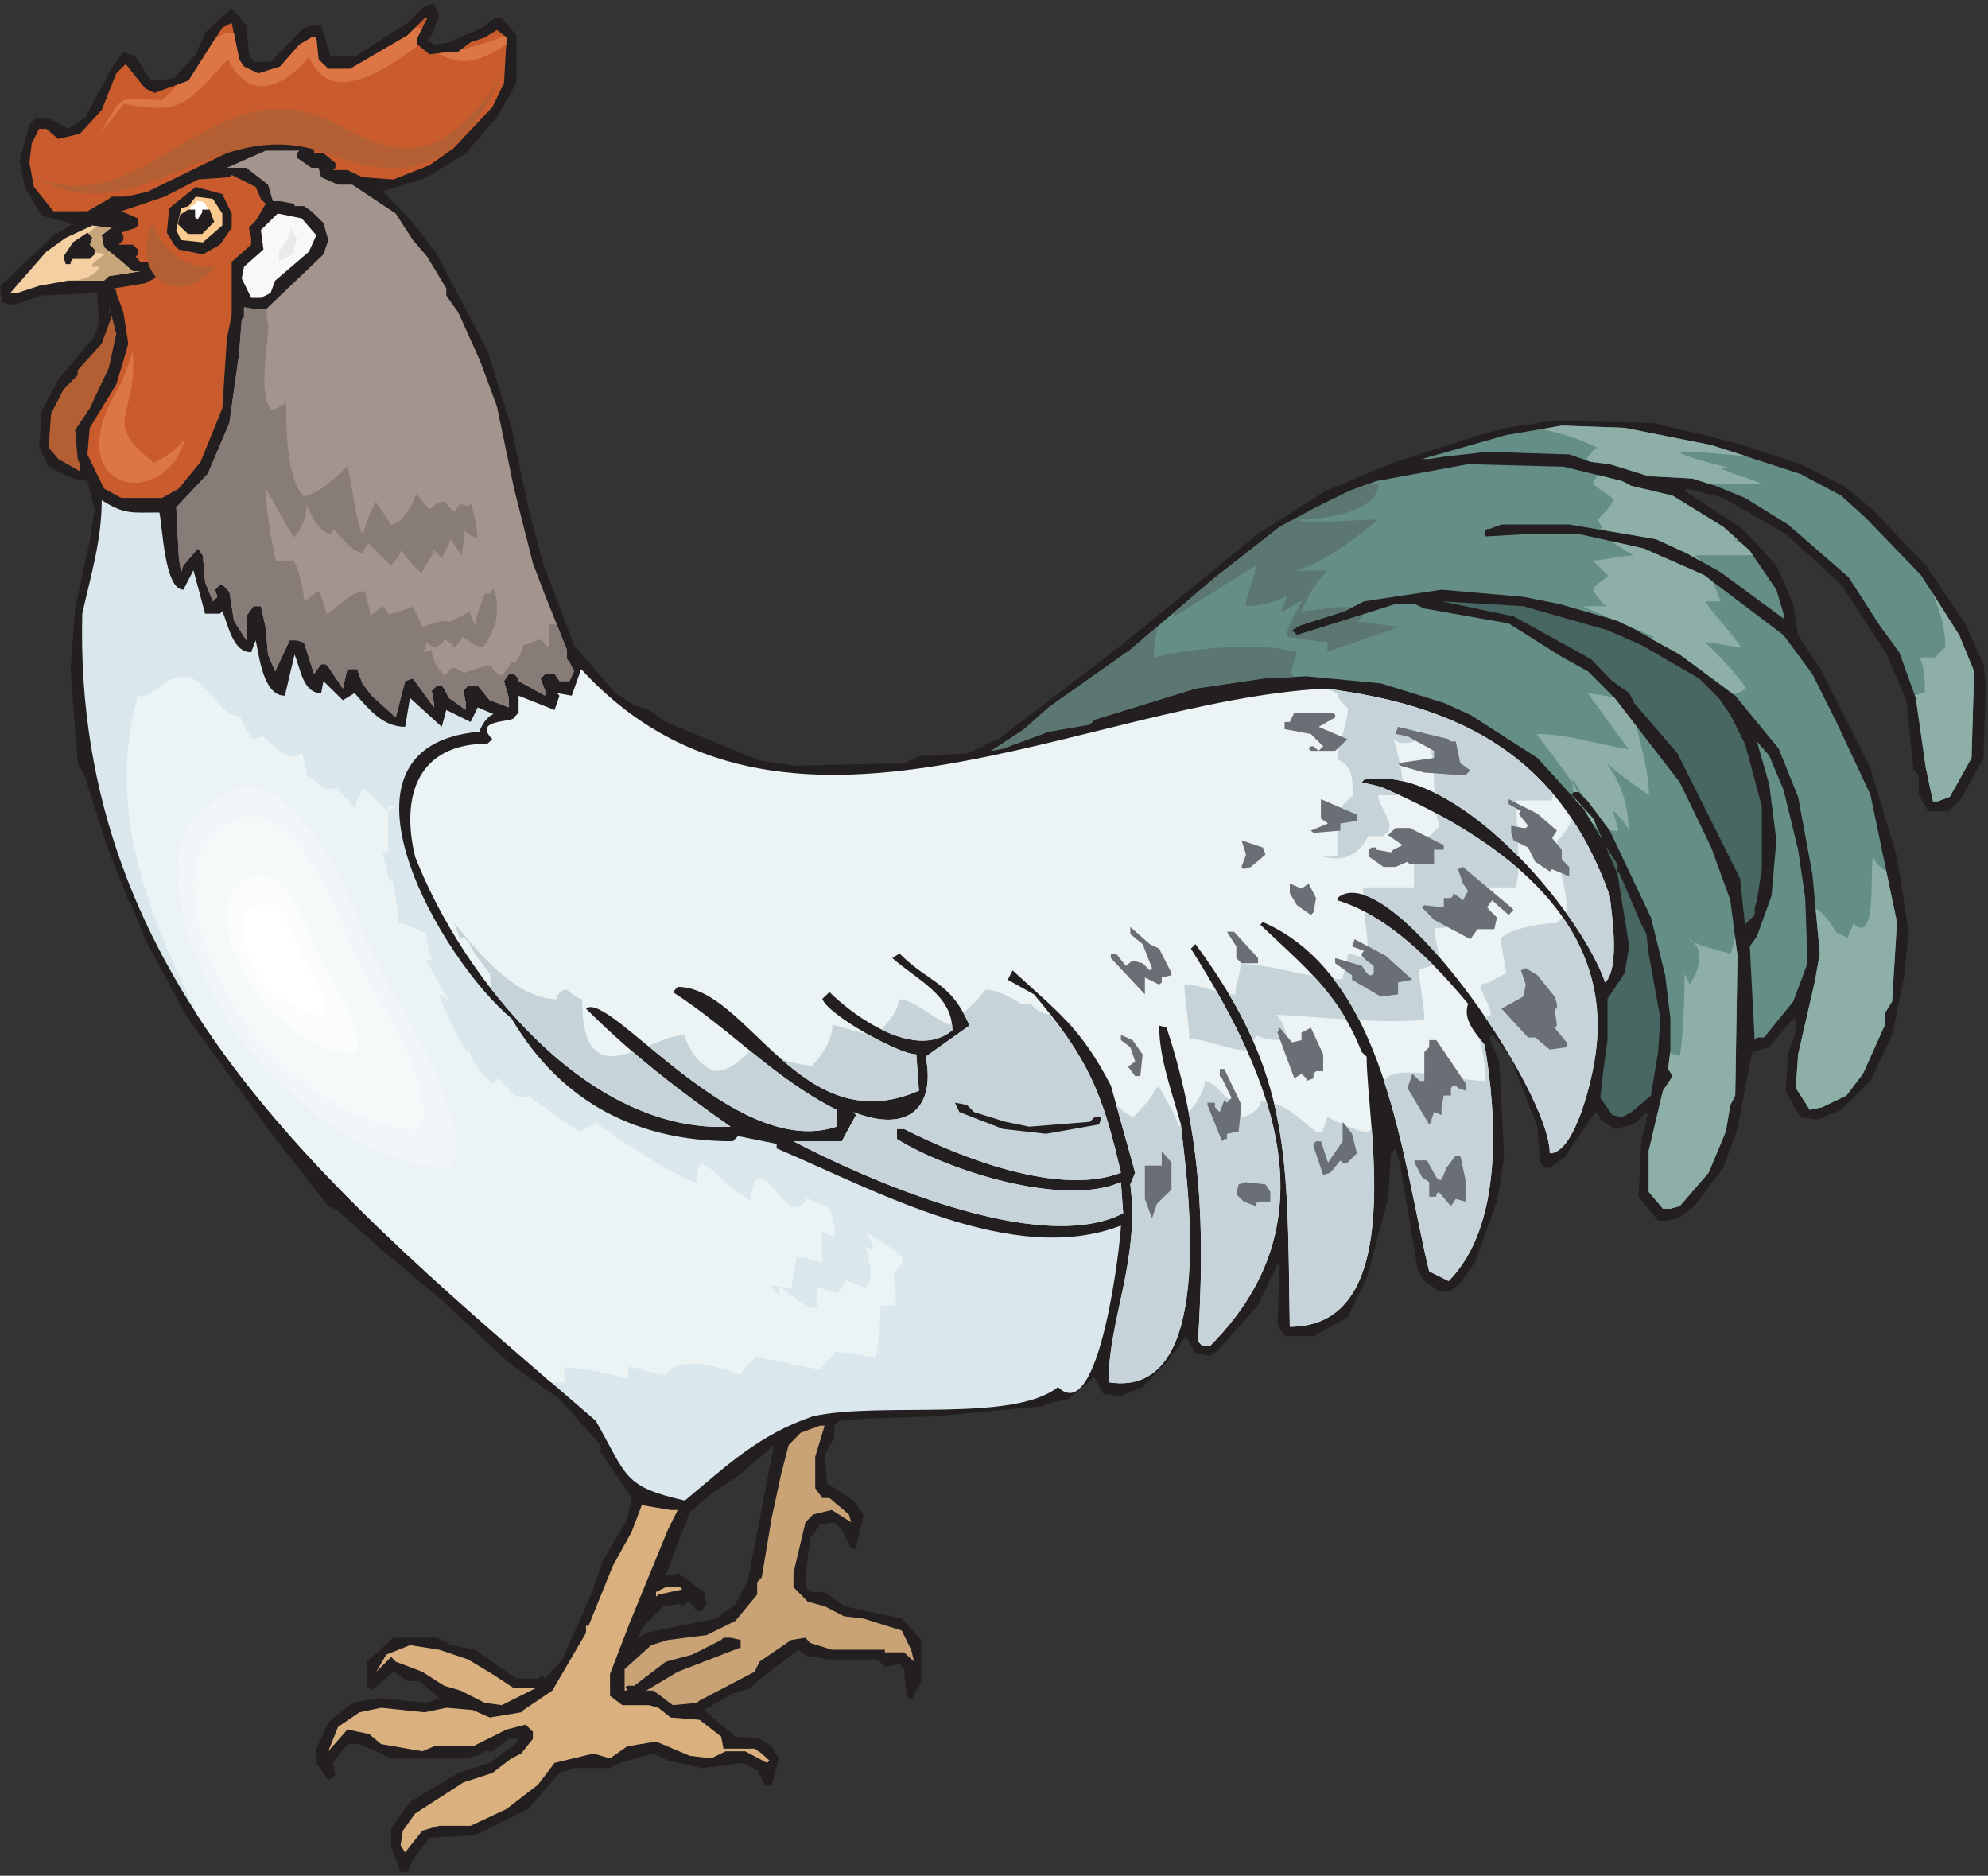 <?xml version="1.0" encoding="UTF-8" standalone="no"?>
<!-- Created with Inkscape (http://www.inkscape.org/) -->

<svg
   xmlns:dc="http://purl.org/dc/elements/1.1/"
   xmlns:cc="http://creativecommons.org/ns#"
   xmlns:rdf="http://www.w3.org/1999/02/22-rdf-syntax-ns#"
   xmlns:svg="http://www.w3.org/2000/svg"
   xmlns="http://www.w3.org/2000/svg"
   xmlns:sodipodi="http://sodipodi.sourceforge.net/DTD/sodipodi-0.dtd"
   xmlns:inkscape="http://www.inkscape.org/namespaces/inkscape"
   id="svg26383"
   version="1.1"
   inkscape:version="0.48.1 "
   width="287.5"
   height="271.25"
   xml:space="preserve"
   sodipodi:docname="Chicken_14.pdf"><rect width="100%" height="100%" fill="#333333" stroke="none"/><defs
     id="defs26387" /><sodipodi:namedview
     pagecolor="#ffffff"
     bordercolor="#666666"
     borderopacity="1"
     objecttolerance="10"
     gridtolerance="10"
     guidetolerance="10"
     inkscape:pageopacity="0"
     inkscape:pageshadow="2"
     inkscape:window-width="640"
     inkscape:window-height="480"
     id="namedview26385"
     showgrid="false"
     inkscape:zoom="1.0728111"
     inkscape:cx="143.75"
     inkscape:cy="135.625"
     inkscape:window-x="380"
     inkscape:window-y="121"
     inkscape:window-maximized="0"
     inkscape:current-layer="g26391" /><g
     id="g26391"
     inkscape:groupmode="layer"
     inkscape:label="Chicken_14"
     transform="matrix(1.25,0,0,-1.25,0,271.25)"><g
       id="g26393"
       transform="scale(0.24,0.24)"><path
         d="m 208.113,887.215 -2.191,-2.344 3.285,-2.191 7.188,1.097 16.093,7.032 5.942,4.535 3.437,0 7.031,-8.129 0,-23.133 -9.375,-16.414 -15.003,-17.352 -18.598,-11.566 -18.594,-5.937 -1.094,0 -1.406,-1.094 14.219,-15.008 11.566,-15.16 24.379,-46.426 11.563,-37.199 8.125,-38.297 7.031,-26.887 15.004,-39.543 19.844,-23.136 9.222,-5.782 7.032,-2.343 8.125,-5.786 25.472,-10.472 19.692,-8.129 17.5,-2.5 52.195,1.25 8.281,3.597 22.035,1.094 15.16,6.875 57.977,44.238 67.195,54.708 32.66,20.789 33.598,13.91 40.633,12.972 12.812,3.442 22.036,3.437 48.91,-1.093 13.91,-3.438 10.469,-2.348 18.597,-4.843 27.817,-9.223 20.941,-10.473 13.906,-11.566 25.629,-26.731 19.532,-29.074 8.285,-18.597 1.093,-10.317 -1.093,-34.859 -11.723,-20.946 -5.625,-4.687 -9.375,0 -4.531,7.973 0,9.375 -2.5,2.347 -3.438,33.762 -9.379,22.039 -22.031,33.762 -26.723,24.387 -30.16,17.347 -17.504,4.535 -1.093,-1.093 27.972,-18.446 16.25,-17.508 8.129,-18.597 2.344,-15.008 11.562,-17.508 23.286,-46.578 12.812,-42.828 5.629,-36.109 -2.191,-22.04 -5.782,-27.664 -10.468,-22.199 -14.063,-13.91 -11.41,-4.687 -8.281,1.093 -2.188,3.594 -4.844,9.223 1.094,17.508 3.75,11.566 0,4.687 -1.25,1.094 -11.566,-13.91 -8.281,-2.344 -7.032,-37.047 -6.875,-18.757 -13.91,-18.442 -8.125,-5.941 -5.937,-1.094 -3.438,0 -9.379,11.566 1.407,27.825 2.343,8.285 0,2.187 1.094,1.094 -1.094,1.406 -5.937,-5.941 -9.375,-2.188 -6.875,4.536 0,1.093 -2.344,2.5 -15.16,-22.039 -6.875,-4.847 -2.344,0 -2.344,2.503 -1.25,17.348 -12.66,32.512 -6.875,9.223 -2.344,2.503 -1.406,-1.253 4.844,-11.567 2.344,-46.422 -3.438,-21.101 -10.469,-28.918 -7.191,-10.473 -4.531,-3.594 -5.938,0 -6.875,4.688 -3.281,5.785 -8.285,49.863 -2.344,8.281 -2.187,-2.343 -1.407,-22.039 -10.312,-38.297 -9.219,-18.754 -16.41,-9.067 -13.91,0 -3.438,5.625 1.094,27.825 -1.094,1.25 -9.375,-19.696 -19.691,-22.195 -3.594,-2.187 -6.875,1.093 -4.687,8.285 -9.219,-12.82 -11.566,-11.722 -11.563,-4.688 -3.75,1.094 -3.437,0 -4.536,8.285 -12.656,-10.473 -10.625,-2.343 -1.094,-1.098 -52.195,-4.844 -32.504,-1.094 -13.91,-1.093 -2.344,-2.344 0,-5.785 -4.687,-8.129 1.25,-13.91 12.66,-8.286 4.844,-6.722 -3.598,-16.41 -2.344,0 -4.531,9.222 -3.594,3.438 -6.875,-1.094 -4.844,-6.879 -2.187,-18.601 0,-4.688 2.187,-2.344 7.032,0 9.375,-6.879 27.816,-5.937 9.375,-10.316 0,-19.852 -4.844,-9.379 -2.187,2.344 -1.25,12.816 -2.188,2.5 -7.031,-1.406 -3.437,3.598 -24.379,0 -5.782,1.25 -3.593,0 -4.532,3.437 -19.847,-15.16 -3.438,-3.441 -8.281,-2.5 -13.91,-7.969 15.156,-12.82 11.567,-1.094 5.937,-3.594 3.438,-5.785 -3.438,-12.66 -3.437,0 -3.594,6.879 -6.875,3.594 -19.848,-2.5 -16.254,3.594 -7.031,3.438 -16.094,-4.531 -4.843,-2.5 -17.348,0 -7.031,-2.348 L 254.68,32.207 229.051,19.547 207.016,18.293 199.047,7.82 l -2.5,-5.938 -3.438,0 -4.531,11.723 0,9.379 9.063,12.66 23.285,13.91 15.156,4.848 13.91,10.316 -1.094,1.25 -3.593,0 -7.969,-5.941 -3.598,0 -1.25,-1.094 -6.875,-2.344 -37.035,0 -15.316,6.879 -5.782,0 -7.031,-9.066 1.25,-5.941 -3.437,-2.344 -5.782,8.285 0,6.879 5.782,12.66 11.562,9.379 12.817,2.344 23.281,-2.344 5.785,2.344 -9.223,8.129 -5.937,0 -6.875,4.531 -10.469,-9.066 -2.344,2.344 0,11.57 12.813,11.566 20.941,0 6.875,-3.597 11.563,-2.188 19.847,-13.91 10.469,0 2.344,2.188 0,-1.094 1.094,-1.094 8.285,9.223 13.906,31.261 5.625,16.411 11.723,19.695 2.187,10.472 -15.004,22.04 0,3.441 -19.843,22.195 -24.379,17.504 -32.348,30.168 -30.316,25.481 -19.692,17.507 -4.687,2.344 -29.067,37.199 -39.379,54.395 -19.848,37.047 -7.031,17.508 -1.094,1.25 -10.473,26.57 -10.312,32.672 -3.594,6.875 -1.25,16.414 -2.188,28.918 2.188,29.226 7.031,32.356 2.344,15.164 -3.438,13.91 -7.031,1.25 -11.723,5.629 -4.531,9.379 1.25,17.348 7.973,15.32 17.5,20.789 2.344,7.035 -1.25,13.91 -26.566,-1.25 -13.906,-4.535 -4.844,1.094 -1.094,4.691 0,3.438 25.469,24.386 8.285,4.688 0,1.25 -13.91,3.441 -8.281,13.911 -2.344,12.66 4.688,17.507 3.594,3.438 6.875,-1.094 8.129,-4.535 8.281,5.629 13.906,25.633 4.535,5.941 5.938,-2.344 5.625,-9.378 2.344,-2.188 10.469,1.094 10.473,11.566 4.531,10.473 12.812,11.723 7.032,-8.286 1.254,-13.91 2.187,-3.594 8.281,0 16.094,16.411 4.848,1.093 3.437,0 4.531,-15.004 11.563,0 25.629,16.254 8.125,8.129 4.535,1.094 2.5,-5.781 -3.594,-9.379 0,0 z m 146.422,-756.223 0,0 5.942,11.567 12.656,65.027 -16.094,-13.914 -15.316,-10.473 -9.219,-7.969 -11.566,-30.324 3.437,0 2.348,1.094 12.656,-9.223 1.25,-5.785 -2.344,-3.437 -2.344,0 -3.437,4.531 -2.344,-1.094 -1.25,-1.094 -1.094,1.094 -7.972,-1.094 -9.375,-9.378 -3.594,-6.875 4.688,3.437 16.253,3.438 17.5,3.441 9.219,7.031"
         style="fill:#231f20;fill-opacity:1;fill-rule:nonzero;stroke:none"
         id="path26395" /><path
         d="m 201.234,886.121 0,-3.441 5.782,-4.688 10.472,1.25 3.438,0 5.937,4.535 6.875,2.344 5.785,3.594 4.688,-3.594 -1.25,-22.039 -5.625,-11.566 -18.754,-19.852 -11.566,-8.129 -17.344,-6.879 -15.004,1.094 -7.188,3.441 -7.031,0 1.25,1.094 0,2.344 -5.781,4.687 -4.531,0 0,4.692 -4.848,3.437 -19.531,-1.25 -15.317,-5.629 -40.629,-19.847 -10.473,-2.348 -6.875,0 -1.25,-1.094 -10.312,-5.937 -16.41,0 -9.375,11.723 -2.188,11.566 1.094,9.379 3.594,7.031 3.438,0 5.785,-4.844 10.469,2.5 10.469,11.41 7.031,17.665 4.531,4.531 9.379,-11.723 4.531,-2.187 16.41,5.941 16.25,25.477 4.531,2.343 3.598,-17.66 2.344,-3.441 6.875,-3.281 10.469,3.281 9.375,10.629 5.785,3.441 2.343,0 1.094,-10.629 4.688,-4.535 10.468,0 27.817,16.258 8.125,8.129 1.25,0 -4.688,-9.223 0,0"
         style="fill:#ca5b2c;fill-opacity:1;fill-rule:nonzero;stroke:none"
         id="path26397" /><path
         d="m 143.102,830.316 0,-2.187 7.035,-4.844 3.437,0 1.25,-4.535 8.125,-3.594 6.875,0 20.942,-13.91 8.281,-12.82 6.875,-7.969 9.223,-15.32 0,-3.438 5.781,-8.129 10.469,-23.289 8.128,-21.883 8.282,-39.703 9.062,-35.953 4.844,-12.816 11.566,-28.918 0,-4.531 1.25,-1.407 2.188,-4.535 -2.188,-4.687 -4.843,0 -2.344,3.437 -4.535,0 -2.188,-2.187 2.188,-5.938 0,-2.347 -12.813,7.035 0,1.25 -2.187,2.187 -2.5,0 -2.344,-3.437 2.344,-8.129 0,-4.531 -9.223,3.437 -5.781,7.035 -4.688,0 -2.187,-2.5 1.094,-5.785 0,-3.437 -8.125,5.781 -2.344,4.535 -1.094,1.406 -2.344,0 -2.5,-2.5 1.094,-5.785 0,-2.187 -10.16,13.91 -3.75,-1.25 -4.531,-17.508 -11.563,10.473 -4.535,5.941 -2.5,6.879 -4.688,0 -2.187,-9.379 -7.031,10.473 -1.25,1.25 -2.188,0 -3.437,-4.692 -4.848,15.164 -3.437,1.094 -3.438,0 -7.031,-15.008 -3.438,8.129 -1.093,12.816 -2.344,10.477 -3.594,0 -3.441,-4.848 0,-11.566 -5.938,9.379 -2.187,13.91 -3.438,3.594 -1.094,0 -2.343,-2.5 1.093,-3.438 -2.187,-2.187 -3.75,9.219 -1.094,12.82 -2.344,3.437 -7.031,-8.129 -1.098,-3.437 -1.094,7.035 -1.25,24.383 15.16,16.098 10.469,24.543 4.691,33.605 1.246,16.258 1.098,1.094 0,4.843 6.875,-1.093 3.594,0 27.816,26.574 2.344,6.875 -2.344,8.285 -5.781,5.629 -3.598,2.5 -4.531,0 0,1.094 -7.031,1.25 -3.438,0 -2.344,7.972 -10.472,8.129 -9.375,0 18.754,8.281 16.25,0 -1.25,-1.25 0,0"
         style="fill:#a4948e;fill-opacity:1;fill-rule:nonzero;stroke:none"
         id="path26399" /><path
         d="m 125.758,808.277 2.344,-2.343 -4.844,-8.129 -3.281,-3.438 1.093,-4.847 0,-3.282 -9.379,-8.285 0,-25.476 -2.343,-11.723 -2.188,-33.449 -10.469,-25.793 -10.473,-12.817 -8.125,-4.535 -19.688,0 -8.285,4.535 -7.969,16.41 1.094,12.821 12.812,20.945 3.441,11.41 2.344,8.285 -2.344,15.004 -3.441,9.379 0,1.094 -1.094,1.094 15.004,2.5 4.531,2.347 2.344,3.438 -4.531,4.531 -4.688,0 -2.188,2.504 1.094,1.094 0,2.344 -2.5,2.343 -6.879,0 2.348,2.188 0,2.347 -1.094,1.25 7.031,2.344 1.094,1.094 0,3.437 -8.125,3.442 20.938,7.031 16.098,8.285 15.157,1.094 1.093,1.094 11.567,-5.781 2.5,-5.786 0,0"
         style="fill:#ca5b2c;fill-opacity:1;fill-rule:nonzero;stroke:none"
         id="path26401" /><path
         d="m 111.691,801.246 0,-6.879 -5.625,-8.129 -8.281,-4.687 -11.566,2.344 -2.344,2.343 -3.438,5.785 1.094,11.723 12.816,10.317 12.812,-3.442 4.531,-9.375 0,0"
         style="fill:#231f20;fill-opacity:1;fill-rule:nonzero;stroke:none"
         id="path26403" /><path
         d="m 107.16,801.246 0,-5.785 -9.375,-8.129 -10.473,1.094 -2.344,4.847 2.344,10.473 3.598,1.094 3.438,4.531 8.281,-1.094 4.531,-7.031 0,0"
         style="fill:#fbca8e;fill-opacity:1;fill-rule:nonzero;stroke:none"
         id="path26405" /><path
         d="m 100.129,803.902 0,-2.187 -3.75,-3.285 -4.375,0.312 -0.781,2.035 0.781,4.219 1.562,0.469 1.406,1.875 3.281,-0.469 1.875,-2.969 0,0"
         style="fill:#ffffff;fill-opacity:1;fill-rule:nonzero;stroke:none"
         id="path26407" /><path
         d="m 94.035,799.523 1.094,-1.25 2.344,3.442 0,1.406 3.593,0 2.188,-5.941 -5.781,-5.782 -6.875,0 -4.848,4.688 1.094,4.535 3.754,2.5 3.438,0 0,-3.598"
         style="fill:#231f20;fill-opacity:1;fill-rule:nonzero;stroke:none"
         id="path26409" /><path
         d="m 152.48,790.773 -3.597,-7.972 -16.25,-13.914 -2.188,-5.938 -4.687,-2.344 -4.688,0 -4.535,9.379 1.098,5.625 9.375,8.286 -1.25,9.378 8.125,7.973 11.562,-2.348 7.035,-8.125 0,0"
         style="fill:#f8f8f8;fill-opacity:1;fill-rule:nonzero;stroke:none"
         id="path26411" /><path
         d="m 53.715,794.367 1.25,1.094 -5.938,-4.688 1.094,-5.785 7.031,-5.629 6.879,-5.937 3.594,0 -15.16,-2.344 -2.344,-2.191 -17.344,0 -13.91,-2.5 -10.469,-3.438 -3.438,0 17.344,19.852 9.379,6.719 12.812,5.941 7.969,-1.094 1.25,0 0,0"
         style="fill:#f3cfa2;fill-opacity:1;fill-rule:nonzero;stroke:none"
         id="path26413" /><path
         d="m 52.465,726.84 -9.219,-19.535 -7.031,-10.473 1.25,-13.914 1.094,-2.5 0,-3.438 -10.469,5.938 -4.691,5.629 1.25,16.254 5.941,11.57 6.875,7.031 0,2.344 11.562,12.82 4.688,12.661 -1.25,5.937 3.594,-13.91 -3.594,-16.414 0,0"
         style="fill:#b45e34;fill-opacity:1;fill-rule:nonzero;stroke:none"
         id="path26415" /><path
         d="m 781.938,672.289 4.531,-2.344 19.847,-4.691 24.379,-15.004 12.813,-11.566 12.812,-18.758 3.442,-11.567 0,-2.343 -30.16,22.195 -16.411,9.223 -15.003,6.875 -41.723,7.035 -32.66,0 -5.938,-2.188 -1.094,0 -1.093,-1.25 0,-2.343 22.035,1.25 23.281,0 31.41,-7.036 29.067,-12.816 38.289,-28.918 13.906,-18.758 11.562,-23.133 16.411,-35.011 12.812,-61.43 -2.344,-38.297 -3.593,-5.781 0,-5.785 -10.469,-23.289 -7.969,-10.473 -11.723,-5.629 -5.937,-1.25 -6.719,10.473 1.094,16.258 7.969,34.699 2.5,13.91 -3.594,38.297 -6.875,37.203 -9.375,23.289 -20.941,25.477 -9.375,7.035 -17.348,12.816 -20.941,11.723 -9.063,4.535 -28.129,8.129 -17.348,3.437 -39.378,3.438 -37.348,-5.625 -9.223,-4.692 -22.031,-7.035 -3.438,-2.187 2.344,-2.344 22.031,6.879 25.473,8.129 9.223,0 4.687,-2.192 40.629,-7.187 25.629,-16.102 12.656,-7.035 12.817,-12.816 31.41,-40.641 15.156,-31.418 9.223,-25.476 3.437,-26.731 -1.093,-67.367 -2.344,-4.535 -2.188,-12.817 -8.285,-19.851 -13.906,-16.098 -4.531,-1.25 -3.594,0 -6.879,8.125 0,19.695 6.879,29.075 4.687,7.035 -2.187,3.437 1.094,9.379 0,15.004 -2.5,20.789 -6.879,27.824 -19.844,41.891 -10.473,14.066 -4.531,4.536 -2.344,0 -1.093,-1.25 10.468,-11.567 4.536,-10.472 -9.223,15.316 -22.188,24.383 -32.351,20.789 -12.813,5.785 -30.316,9.379 -35.942,3.437 -20.941,-1.093 -32.504,-4.844 -48.758,-15.008 -2.187,-2.344 -19.844,-3.437 -22.035,-8.129 -5.625,-1.094 15.937,10.473 11.723,10.473 39.379,27.82 39.535,33.765 32.504,25.477 17.504,9.379 16.25,7.973 12.816,4.687 44.223,8.129 46.258,-1.25 27.973,-6.879 0,0 z m 42.972,17.352 0,0 -41.722,8.285 -30.317,1.094 -12.812,-2.188 -13.911,-2.348 -40.628,-11.566 3.437,0 7.031,1.094 20.785,2.347 39.692,-1.254 10.469,-3.593 9.066,-1.094 18.75,-5.781 20.941,-1.098 11.411,-3.594 14.062,-5.785 20.785,-12.816 29.223,-25.477 15,-23.293 9.375,-12.816 7.973,-22.039 4.843,-33.762 3.438,-16.102 2.187,0 5.938,2.192 10.472,18.754 1.25,41.734 -7.191,17.508 -18.437,28.918 -26.879,27.82 -11.563,10.473 -19.691,10.473 -42.977,13.914"
         style="fill:#648e86;fill-opacity:1;fill-rule:nonzero;stroke:none"
         id="path26417" /><path
         d="m 247.961,558.496 2.031,2.188 0,8.129 17.348,-6.875 2.344,6.875 -1.094,1.25 7.031,-1.25 4.531,12.82 c 96.887,-105.668 242.844,-15.164 358.953,-9.379 66.102,-8.441 113.141,-33.141 136.895,-99.883 0.938,-8.91 5,-34.543 -2.187,-41.734 -12.348,34.855 -72.2,106.133 -116.266,97.691 l -1.094,-1.25 9.219,-2.187 c 53.445,-22.977 112.828,-61.899 103.453,-128.953 -1.41,-11.098 -9.691,-47.676 -22.035,-47.676 0,30.793 -78.137,143.804 -102.36,123.015 l 0,-1.093 c 24.536,-7.348 46.883,-30.481 62.977,-49.864 -2.656,-7.816 3.441,-13.754 7.973,-19.851 5.781,-33.762 9.218,-87.063 -17.348,-113.793 l -9.375,4.691 c -13.285,54.395 -20.629,142.238 -80.168,168.344 l -1.25,-1.25 c 20.629,-19.852 37.191,-32.043 48.914,-61.43 l 2.344,-2.187 c 0,-31.574 20.625,-130.207 -37.035,-130.207 -1.254,81.593 1.093,121.453 -45.477,184.445 l -2.187,-2.187 c 39.847,-63.149 68.757,-132.082 9.062,-191.637 l -3.437,0 -2.188,2.344 c 3.281,53.617 2.031,99.101 -15.156,151.152 l -3.598,1.094 c 0,-15.789 6.254,-32.2 10.473,-47.676 2.031,-20.945 19.844,-133.172 -34.848,-124.262 0,30.324 15.157,59.082 10.469,95.348 l 2.344,5.625 -11.719,42.047 c -14.848,28.449 -25.629,35.328 -47.352,55.492 l -2.343,-4.535 12.656,-7.035 c 25.629,-30.321 32.973,-46.891 41.883,-85.969 -29.535,-11.41 -76.887,7.035 -104.547,21.101 l -3.438,0 0,-4.843 c 24.536,-15.321 80.325,-32.981 107.985,-20.789 l 1.094,-15.008 c -40.633,-20.946 -125.329,17.039 -158.93,34.703 l 23.285,0 6.875,12.66 -1.246,1.406 c 27.344,-10.629 39.535,2.969 34.848,26.731 l 21.093,15.004 c -9.218,21.414 -19.218,20.164 -33.754,34.699 l -3.437,-2.188 c 12.187,-10.785 28.91,-17.82 28.91,-34.855 -17.191,-14.227 -46.098,5.469 -59.227,18.445 l -3.437,-3.285 c 2.5,-7.504 36.723,-26.726 45.316,-26.726 l 1.254,-17.508 c -57.195,-25.008 -82.355,50.019 -116.265,50.019 l -2.348,-2.5 c 28.285,-18.289 48.602,-41.422 78.918,-56.742 l 0,-8.129 c -49.07,-16.41 -109.703,66.277 -120.797,56.899 21.41,-21.414 44.539,-39.391 69.695,-56.899 -68.601,-3.594 -128.765,70.652 -152.05,130.051 -7.032,28.918 0.937,54.551 34.851,54.551 l 2.344,2.187 c -10.004,10.004 10.937,7.817 10.625,10.629"
         style="fill:#ecf3f5;fill-opacity:1;fill-rule:nonzero;stroke:none"
         id="path26419" /><path
         d="m 219.051,459.242 c 9.844,-12.347 29.535,-36.734 49.226,-36.734 0,2.344 2.5,4.691 5,4.691 0,0 4.844,-4.691 7.344,-4.691 0,-29.543 11.563,-29.856 24.379,-25.32 15,-12.817 30.629,-24.54 47.191,-36.11 -44.847,-2.344 -85.949,28.606 -115.64,66.746 -0.153,2.344 -0.313,4.531 -0.313,6.875 0,0 -9.843,12.196 -9.843,14.696 l -2.344,2.5 -2.5,0 -2.5,7.347 0,0 z M 312.5,400 c 24.691,-20.477 60.008,-49.238 90.793,-38.922 l 0,8.129 c -15.781,7.973 -28.91,17.977 -41.723,28.449 -4.847,-4.847 -9.691,-9.691 -17.035,-9.691 -7.344,2.5 -12.187,9.848 -14.687,17.195 -5.004,0 -11.098,-2.504 -17.348,-5.16 l 0,0 z m 64.227,-6.41 c 5.628,-1.719 11.41,-3.125 14.691,-3.125 4.844,4.848 9.844,12.348 9.844,19.695 1.875,0 9.691,-2.969 16.566,-4.219 9.688,-5.472 19.688,-10.003 23.906,-10.003 l 1.254,-17.508 c -28.285,-12.348 -48.758,-0.313 -66.261,15.16 l 0,0 z m 48.289,14.226 c 11.875,-5.785 24.691,-8.128 34.066,-0.312 0,1.25 0,2.5 -0.312,3.594 -0.313,-0.313 -0.625,-0.625 -0.938,-0.938 -7.344,2.5 -17.187,12.348 -24.691,12.348 0,-6.094 -5,-10.473 -8.125,-14.692 l 0,0 z m 39.379,8.125 c 3.75,3.286 7.66,6.879 10.628,11.258 5,0 14.844,-4.691 17.188,-7.191 l 4.844,0 c 2.343,-2.344 4.691,-4.688 9.379,-4.848 0.156,-0.308 0.312,-0.469 0.468,-0.621 0.157,-2.191 0.782,-1.879 1.407,-1.879 0.312,-0.469 0.625,-0.937 0.937,-1.25 0.156,-0.312 0.156,-0.781 0.156,-1.25 0.313,0 0.625,0 0.938,-0.156 16.406,-22.039 22.66,-38.922 30.004,-71.121 -29.535,-11.41 -76.887,7.035 -104.547,21.101 l -3.438,0 0,-4.843 c 24.536,-15.321 80.325,-32.981 107.985,-20.789 l 1.094,-15.008 c -40.633,-20.946 -125.329,17.039 -158.93,34.703 l 23.285,0 6.875,12.66 -1.246,1.406 c 27.344,-10.629 39.535,2.969 34.848,26.731 l 21.093,15.004 c -1.093,2.343 -2.031,4.375 -2.968,6.093 l 0,0 z m 73.761,-44.39 9.063,-32.668 -2.344,-5.625 c 4.688,-36.266 -10.469,-65.024 -10.469,-95.348 54.692,-8.91 36.879,103.317 34.848,124.262 l 0,0.156 c -0.313,-0.469 -0.625,-0.937 -0.781,-1.406 -2.5,7.348 -7.344,14.695 -9.848,19.695 l -2.5,-2.5 c 0,-2.5 -7.344,-9.847 -9.844,-12.347 -2.187,0.781 -5.156,2.968 -8.125,5.781 l 0,0 z m 34.848,-3.906 c 3.594,4.843 7.812,10.628 7.812,15.472 4.844,0 9.844,-9.844 14.692,-9.844 0,-2.503 2.5,-5.003 2.5,-7.503 4.844,0 9.844,5 9.844,7.503 0.937,0 1.875,-0.156 2.656,-0.156 12.504,-40.484 9.531,-80.969 -27.348,-117.859 l -3.437,0 -2.188,2.344 c 2.344,39.078 2.344,73.937 -4.531,110.043 l 0,0 z m 41.254,4.687 c 7.191,-30.48 6.719,-62.836 7.504,-107.695 42.972,0 42.504,54.551 39.535,95.504 l -1.719,-1.719 c -5,0 -14.848,5.004 -19.691,7.348 l -2.5,-7.348 -2.5,0 c -5.938,4.062 -12.032,11.254 -20.629,13.91 l 0,0 z m 52.82,10.945 2.344,2.188 c 9.844,5 34.379,-2.348 46.726,-2.348 0,7.192 -1.406,14.383 -2.968,20.633 0.781,-1.094 1.718,-2.187 2.5,-3.281 5.781,-33.762 9.218,-87.063 -17.348,-113.793 l -9.375,4.691 c -6.406,26.414 -11.566,60.649 -21.879,91.91 l 0,0 z m 48.914,30.477 c 17.656,-25.633 31.098,-52.676 31.098,-65.492 12.344,0 20.625,36.578 22.035,47.676 3.75,26.101 -2.973,47.828 -15.785,66.117 l -0.313,-0.313 -2.5,-2.5 c -7.343,0 -22.035,-2.504 -27.035,-7.347 0,-5 2.5,-12.348 2.5,-17.196 -2.5,0 -7.344,-5 -12.344,-5 0,-4.847 5,-9.691 5,-14.691 l -2.656,-1.254 0,0 z m 39.223,50.019 0.312,0.469 c 0,9.848 -5,24.543 -5,34.391 3.594,3.594 5.782,7.031 7.344,10.629 7.031,-10.473 13.129,-22.824 18.129,-36.891 0.938,-8.91 5,-34.543 -2.187,-41.734 -3.282,9.222 -9.848,21.101 -18.598,33.136 l 0,0 z m -6.563,57.68 c 0,-1.094 -0.312,-2.031 -0.468,-3.129 l -17.348,0 c 0,-7.812 1.094,-17.66 1.094,-27.039 -12.5,12.817 -26.41,23.914 -40.473,30.793 -0.469,10.629 -0.156,21.883 -4.844,28.289 l -2.5,0 -2.5,4.848 c 0,0 2.5,-4.848 2.5,-7.348 -4.847,-2.5 -9.847,-2.5 -12.347,0 1.875,-5.469 3.593,-13.441 4.531,-20.32 -6.406,1.562 -12.813,1.879 -18.75,0.781 l -1.094,-1.25 9.219,-2.187 c 3.125,-1.407 6.094,-2.657 9.062,-4.063 l -10.312,0 c 0,-5.004 7.344,-12.351 5,-17.195 l -2.5,-2.5 -7.344,0 c -5,-9.848 -12.348,-12.348 -22.191,-9.848 l 7.343,0 0,22.195 7.348,7.348 c 0,7.344 0,14.692 -7.348,17.192 0,7.347 5,17.195 5,24.699 -2.5,2.344 -5,4.844 -5,7.344 -1.093,0 -2.656,0.941 -4.375,2.035 45.79,-6.098 82.356,-20.008 108.297,-50.645 l 0,0 z M 731.93,485.5 c -0.157,-3.125 -0.469,-6.25 -1.094,-9.066 l -17.188,0 c 0,-2.344 5,-9.844 5,-14.692 l -2.5,-2.5 c -7.347,0 -17.191,-2.504 -24.691,-2.504 0,-3.906 1.563,-9.218 2.188,-13.754 -12.973,15.008 -26.254,26.731 -36.567,29.856 0,1.25 0,2.5 0,3.594 l 24.535,0 0,12.351 5,0 c 0,5 -2.5,9.848 -2.5,12.348 l 5,0 4.844,4.844 c -0.781,1.875 -1.25,3.91 -1.562,6.097 14.062,-7.504 27.66,-16.414 39.535,-26.574 l 0,0 z m -40.942,-46.578 c -10,10.16 -21.254,19.539 -33.285,25.789 0.781,-7.813 1.875,-16.254 1.875,-22.664 -2.5,0 -7.5,2.5 -9.848,2.5 0,-5 -2.5,-9.848 -2.5,-12.348 -1.406,0 -2.968,0 -4.531,0.156 4.844,-6.093 8.91,-12.816 12.66,-20.007 11.719,-0.469 23.442,-0.782 31.254,0.312 0,7.348 -2.5,17.039 -2.5,24.387 1.719,0 4.375,1.094 6.875,1.875 l 0,0 z m -42.039,-26.106 c -15.469,0.938 -29.847,2.192 -33.754,2.192 2.5,-2.348 5,-7.348 5,-12.195 -5,0 -9.843,0 -14.843,2.347 0,-0.941 -0.469,-2.035 -1.094,-2.972 -3.281,7.503 -7.188,15.164 -11.879,22.82 1.098,-0.156 2.191,-0.156 3.129,-0.156 0,4.847 2.5,9.847 2.5,14.695 10.469,0 23.285,-3.754 35.16,-5.785 5.781,-6.25 11.094,-12.817 15.781,-20.946 l 0,0 z M 600.82,398.281 c -4.218,9.535 -9.066,18.914 -14.379,28.137 -5.312,1.406 -10.937,3.281 -15.468,3.281 0,-7.191 2.343,-19.539 2.343,-26.886 2.5,2.347 19.692,-5 27.192,-5 0.156,0.156 0.156,0.312 0.312,0.468"
         style="fill:#c6d4da;fill-opacity:1;fill-rule:nonzero;stroke:none"
         id="path26421" /><path
         d="m 76.844,657.129 c 1.562,-7.348 2.5,-37.203 11.566,-37.203 l 4.844,9.379 5.625,-20.946 7.187,0 1.094,1.25 c 2.969,-6.875 5,-19.851 13.91,-19.851 l 2.188,5.785 c 1.719,-7.66 3.594,-26.73 14.062,-26.73 l 4.688,19.851 c 2.969,-7.191 4.062,-18.601 12.816,-18.601 l 1.094,5.785 9.375,-9.223 5.625,3.438 c 6.723,-7.5 13.441,-16.254 24.379,-16.254 l 2.344,13.91 15.316,-13.91 2.188,8.129 11.718,-5.786 3.438,7.036 7.66,-3.286 c -2.969,-0.781 -5.941,-5.468 -6.879,-8.437 -79.07,-7.035 -17.656,-110.981 15.473,-138.18 24.535,-41.422 61.414,-59.238 106.734,-59.238 l 2.496,2.5 18.598,-3.75 0,-2.192 c 47.195,-20.003 113.922,-57.363 165.961,-37.199 0,-6.722 -10.16,-97.851 -30.317,-77.843 -21.879,-17.348 -85.324,-6.875 -118.14,-14.067 -25.942,-8.91 -40.789,-23.133 -61.727,-40.641 -29.847,6.723 -27.66,11.567 -42.976,38.454 -123.922,107.07 -252.063,208.828 -247.532,389.05 4.219,18.914 9.375,35.325 9.375,54.707 11.094,-7.031 14.379,-5.937 27.817,-5.937"
         style="fill:#dae7ec;fill-opacity:1;fill-rule:nonzero;stroke:none"
         id="path26423" /><path
         d="m 774.906,600.387 16.407,-7.188 27.816,-16.101 9.379,-9.379 5.625,-8.129 7.031,-13.91 8.125,-30.168 0,-30.324 -2.344,-15.004 -1.093,-3.438 0,-3.598 -4.688,-4.687 -2.344,22.195 -30.16,60.336 -20.941,24.383 -2.344,4.688 -8.125,5.785 -10.316,10.629 -37.348,20.632 -34.691,7.192 39.378,-2.344 40.633,-11.57 0,0"
         style="fill:#496762;fill-opacity:1;fill-rule:nonzero;stroke:none"
         id="path26425" /><path
         d="m 643.637,559.59 0,-1.25 -7.969,-4.531 13.91,-5.942 -5.941,-5.625 -11.719,0 -1.094,1.094 1.094,1.094 1.25,0 2.5,-2.188 2.187,2.188 -5.937,5.937 -12.66,2.348 0,3.437 2.504,0 2.187,4.532 18.594,0 1.094,-1.094 0,0"
         style="fill:#696f74;fill-opacity:1;fill-rule:nonzero;stroke:none"
         id="path26427" /><path
         d="m 699.426,546.773 2.344,0 2.187,-10.472 4.844,-3.438 -2.344,-2.347 -2.5,0 -17.344,1.254 -11.566,3.281 -1.094,1.25 17.348,2.5 0,3.441 -12.817,7.031 -5.781,1.094 1.25,3.442 24.379,-5.942 1.094,-1.094 0,0"
         style="fill:#696f74;fill-opacity:1;fill-rule:nonzero;stroke:none"
         id="path26429" /><path
         d="m 859.762,523.484 7.031,-28.918 3.437,-23.289 1.094,-31.418 -6.875,-18.445 -14.066,-17.351 -3.438,0 -1.093,-1.25 -2.344,45.175 3.437,4.844 7.032,19.539 2.343,26.731 -3.437,26.882 -5.938,20.789 5.938,-6.875 6.879,-16.414 0,0"
         style="fill:#648e86;fill-opacity:1;fill-rule:nonzero;stroke:none"
         id="path26431" /><path
         d="m 654.109,511.918 0,-3.441 -7.972,-1.25 0,-3.438 -12.969,-1.094 -1.25,1.094 8.281,3.438 -3.437,2.347 0,9.379 16.254,-7.035 1.093,0 0,0"
         style="fill:#696f74;fill-opacity:1;fill-rule:nonzero;stroke:none"
         id="path26433" /><path
         d="m 750.527,503.789 -2.343,-3.594 4.687,-5.629 0,-4.687 3.594,-3.598 0,-4.531 -8.281,3.438 -1.094,-1.094 -7.031,4.691 -3.442,6.875 -7.031,3.442 -1.094,3.593 0,3.438 5.781,-1.094 1.25,0 1.094,1.094 -4.531,5.785 1.094,1.25 -5.938,3.437 0,2.348 13.91,-7.035 9.375,-8.129 0,0"
         style="fill:#696f74;fill-opacity:1;fill-rule:nonzero;stroke:none"
         id="path26435" /><path
         d="m 695.988,496.754 0,-2.188 -4.687,0 0,-7.035 -11.719,0 -1.098,1.254 -5.781,-2.504 -5.781,0 -6.875,4.848 0,3.437 1.094,1.094 2.343,0 0,-1.094 7.032,-1.25 1.093,1.25 4.532,2.188 -7.032,4.848 3.594,3.437 6.879,0 16.406,-8.285 0,0"
         style="fill:#696f74;fill-opacity:1;fill-rule:nonzero;stroke:none"
         id="path26437" /><path
         d="m 610.039,492.223 -7.031,-5.942 -3.438,-1.093 -1.093,1.093 2.187,5.942 -2.187,6.879 10.312,-3.442 1.25,-3.437 0,0"
         style="fill:#696f74;fill-opacity:1;fill-rule:nonzero;stroke:none"
         id="path26439" /><path
         d="m 779.75,484.094 1.094,-1.25 10.469,-24.383 2.343,-4.535 1.094,-9.379 5.629,-31.262 -1.094,-16.254 -3.441,-20.945 -9.375,-7.973 -4.531,-2.5 -4.688,1.094 -5.781,8.285 1.094,10.473 2.343,17.348 0,19.851 8.282,12.504 2.187,12.82 -5.625,34.856 -5.937,13.91 5.937,-9.223 0,-3.437"
         style="fill:#496762;fill-opacity:1;fill-rule:nonzero;stroke:none"
         id="path26441" /><path
         d="m 729.586,465.492 -2.344,-2.344 -7.969,7.036 -2.5,-3.438 4.844,-4.848 -1.25,-5.628 -8.125,0 -3.441,-4.844 -17.5,9.379 -5.781,5.941 1.093,1.094 9.375,-1.094 0,4.531 3.438,0 1.094,1.094 0,1.25 3.437,-2.344 1.25,-1.093 2.5,4.531 -2.5,3.598 -2.344,6.875 2.344,1.093 23.285,-19.535 1.094,-1.254 0,0"
         style="fill:#696f74;fill-opacity:1;fill-rule:nonzero;stroke:none"
         id="path26443" /><path
         d="m 630.824,478.313 3.594,-7.036 -1.25,-6.879 -1.25,-1.25 -6.719,4.692 -3.437,5.781 0,4.692 5.625,-2.504 3.437,2.504 0,0"
         style="fill:#696f74;fill-opacity:1;fill-rule:nonzero;stroke:none"
         id="path26445" /><path
         d="m 558.781,446.895 5.942,-11.727 0,-1.094 -4.692,-1.094 0,-2.343 -1.25,-1.094 -6.875,3.437 0,-8.128 -16.406,17.507 0,2.188 2.5,0 4.688,-5.938 3.281,2.5 4.844,-1.25 3.437,-3.437 1.094,1.094 -4.531,11.566 -5.938,4.844 0,3.441 9.375,-8.285 4.531,-2.187 0,0"
         style="fill:#696f74;fill-opacity:1;fill-rule:nonzero;stroke:none"
         id="path26447" /><path
         d="m 606.445,442.359 0,-2.5 -7.968,0 -2.5,2.5 0,5.629 -4.532,7.032 3.434,0 11.566,-12.661 0,0"
         style="fill:#696f74;fill-opacity:1;fill-rule:nonzero;stroke:none"
         id="path26449" /><path
         d="m 680.832,431.887 -6.879,-1.25 0,-5.785 -8.281,-1.094 -13.91,8.129 0,2.187 -8.125,5.785 0,2.5 12.816,-3.75 2.344,-3.441 1.25,-1.094 1.094,0 1.093,1.094 0,3.441 -3.437,2.5 -2.344,2.344 0,1.094 1.094,1.25 -5.785,2.191 1.254,3.438 15,-7.973 12.816,-11.566 0,0"
         style="fill:#696f74;fill-opacity:1;fill-rule:nonzero;stroke:none"
         id="path26451" /><path
         d="m 749.434,423.758 1.093,-3.438 0,-2.343 -1.093,0 1.093,-8.129 -1.093,-1.094 5.781,-7.035 0,-2.344 -8.125,-1.094 -7.031,5.782 -3.442,0 -12.812,13.914 10.468,5.781 1.25,5.785 -2.343,6.879 2.343,1.094 5.629,-3.442 8.282,-10.316 0,0"
         style="fill:#696f74;fill-opacity:1;fill-rule:nonzero;stroke:none"
         id="path26453" /><path
         d="m 627.387,402.813 0,3.597 4.531,2.344 5.937,-12.816 0,-8.129 -3.437,0 -1.25,-1.25 0,-2.188 -3.438,-1.254 0,1.254 -2.343,2.188 -3.438,-2.188 -8.129,22.039 1.094,2.344 5.941,-7.035 4.532,1.094 0,0"
         style="fill:#696f74;fill-opacity:1;fill-rule:nonzero;stroke:none"
         id="path26455" /><path
         d="m 550.813,395.938 -1.094,-10.473 -2.5,0 -3.438,4.531 3.438,2.5 -2.344,6.879 -4.531,3.438 0,2.503 5.625,-2.503 4.844,-6.875 0,0"
         style="fill:#696f74;fill-opacity:1;fill-rule:nonzero;stroke:none"
         id="path26457" /><path
         d="m 706.457,382.023 0,-3.593 -3.594,1.25 -1.093,1.25 -1.25,0 -1.094,-1.25 0,-3.594 -3.438,0 -1.093,-5.629 0,-3.75 -3.594,1.406 -1.25,-3.593 0,-1.094 -1.094,-1.254 -10.473,17.508 2.348,6.879 3.594,-3.442 2.187,0 0,13.914 2.344,2.344 0,3.438 3.438,0 14.062,-20.79 0,0"
         style="fill:#696f74;fill-opacity:1;fill-rule:nonzero;stroke:none"
         id="path26459" /><path
         d="m 598.477,371.551 -1.407,-12.817 -5.625,-1.093 0,-2.5 -1.254,0 -1.093,-1.094 -7.032,17.504 0,1.097 3.594,0 0,-2.191 2.348,-2.344 2.183,5.785 1.254,-1.25 2.188,2.344 -4.535,9.379 -1.09,1.094 0,3.437 2.183,0 8.286,-17.351 0,0"
         style="fill:#696f74;fill-opacity:1;fill-rule:nonzero;stroke:none"
         id="path26461" /><path
         d="m 469.551,368.113 15.16,-4.687 11.406,-2.348 29.223,2.348 2.187,2.187 3.438,0 -1.094,-3.441 -25.625,-4.531 -20.785,2.343 -20.941,8.129 -2.188,4.535 5.781,-1.097 3.438,-3.438 0,0"
         style="fill:#231f20;fill-opacity:1;fill-rule:nonzero;stroke:none"
         id="path26463" /><path
         d="m 654.109,348.262 -4.531,-4.532 -2.348,0 -1.093,1.094 -4.844,-5.941 -3.438,-1.094 -4.687,13.91 0,1.098 1.25,1.25 2.344,0 3.437,-10.317 7.031,10.317 0,9.379 4.532,-5.785 2.347,-9.379 0,0"
         style="fill:#696f74;fill-opacity:1;fill-rule:nonzero;stroke:none"
         id="path26465" /><path
         d="m 564.723,330.754 -7.035,-6.875 -2.344,-7.035 -3.438,9.379 0,16.101 8.125,0 0,7.031 4.692,-5.625 0,-12.976"
         style="fill:#696f74;fill-opacity:1;fill-rule:nonzero;stroke:none"
         id="path26467" /><path
         d="m 706.457,335.445 0,-10.472 -4.687,1.25 -2.344,-3.438 -5.938,6.875 -1.093,-1.25 0,-1.094 -3.438,0 0,7.036 -3.437,2.343 -3.594,7.035 0,1.094 5.937,0 4.532,-8.129 1.093,-1.25 1.407,0 2.343,5.782 4.532,5.941 2.187,0 2.5,-11.723 0,0"
         style="fill:#696f74;fill-opacity:1;fill-rule:nonzero;stroke:none"
         id="path26469" /><path
         d="m 612.383,329.66 0,-4.687 -5.938,0 -1.093,-1.094 0,-1.094 -5.782,2.188 -3.593,3.437 1.093,4.848 3.594,1.094 9.375,-1.094 2.344,-3.598 0,0"
         style="fill:#696f74;fill-opacity:1;fill-rule:nonzero;stroke:none"
         id="path26471" /><path
         d="m 392.98,201.957 0,-15.16 3.438,-4.692 3.437,0 9.375,-7.972 1.094,-3.75 -9.375,5.941 -9.062,-2.191 -3.594,-3.75 -5.785,-24.383 0,-6.879 6.879,-7.035 8.125,-2.188 9.375,-4.843 9.379,-1.094 18.437,-5.785 4.531,-9.223 1.411,-5.781 -4.848,4.531 -9.219,0 0,1.25 -25.629,0 -10.469,3.285 -2.187,2.5 -6.879,-1.093 -15.312,-10.473 -2.344,-4.848 -26.567,-13.91 -1.25,-1.094 -11.566,-1.094 -9.375,7.031 -3.437,0 15.16,9.066 30.316,11.723 0,3.598 -4.848,1.093 -3.437,0 -1.094,-1.093 -13.906,-7.036 -12.816,-3.437 -15.157,-11.57 -3.437,0 -1.25,-1.25 1.25,0 0,-1.094 -1.25,0 0,10.316 12.812,11.567 8.125,2.504 18.598,2.343 13.906,6.879 10.473,12.66 0,5.938 2.187,2.344 4.844,28.918 4.531,20.945 3.594,13.914 5.781,5.937 9.379,3.442 2.188,0 -4.532,-15.008 0,0"
         style="fill:#c9a375;fill-opacity:1;fill-rule:nonzero;stroke:none"
         id="path26473" /><path
         d="m 326.723,176.324 -4.692,-9.379 -18.593,-45.332 -9.375,-24.383 0,-10.473 5.937,-4.531 12.813,0 4.531,-1.25 5.941,-4.691 13.906,-1.094 10.469,-8.129 1.094,-5.781 15.004,0 3.437,-2.348 3.75,-3.438 -1.25,-1.094 -10.468,5.625 -9.379,0 -7.032,-3.438 -10.312,1.25 -16.254,6.879 -13.906,-2.344 -8.281,-5.785 -7.973,2.344 -18.75,-4.531 -7.973,-10.473 -15.156,-11.723 -17.348,-8.129 -15.156,0 -8.129,-2.344 -8.281,-10.473 -2.188,3.438 1.094,7.035 5.938,8.285 23.285,15.004 13.91,4.531 9.219,7.035 4.687,2.344 5.625,7.035 0,3.438 -3.437,3.441 -9.219,-2.348 -16.254,-8.125 -18.75,0 -5.629,-2.348 -19.844,3.442 -5.781,4.844 -10.473,2.188 -9.218,-10.473 4.687,11.727 10.313,7.031 10.472,2.191 20.938,-2.191 10.473,2.191 12.812,-1.094 8.125,-3.598 15.16,2.5 1.094,1.098 13.906,9.375 16.254,27.824 0,3.438 1.25,0 11.723,28.918 9.062,16.414 4.844,12.816 13.91,-2.344 3.438,0 0,0"
         style="fill:#d9b07e;fill-opacity:1;fill-rule:nonzero;stroke:none"
         id="path26475" /><path
         d="m 328.91,138.027 -11.566,-2.5 -2.344,-2.191 1.25,1.098 0,2.343 4.688,2.344 6.878,0 1.094,-1.094 0,0"
         style="fill:#d9b07e;fill-opacity:1;fill-rule:nonzero;stroke:none"
         id="path26477" /><path
         d="m 225.613,104.266 11.723,-7.035 10.469,-6.879 10.312,0 -16.25,-8.125 -8.129,1.094 -11.718,5.938 -7.969,2.344 -10.473,6.723 -12.812,4.848 -2.188,2.344 -7.187,-7.192 4.843,8.285 11.407,4.532 14.066,-2.188 13.906,-4.687 0,0"
         style="fill:#d9b07e;fill-opacity:1;fill-rule:nonzero;stroke:none"
         id="path26479" /><path
         d="m 129.352,747.16 c 0,-9.691 -5,-31.887 1.25,-40.48 2.343,0 6.093,2.343 7.343,3.593 0,-12.191 0,-36.89 8.594,-45.488 8.598,2.504 14.691,8.598 20.941,14.695 2.5,-9.847 3.594,-24.539 7.348,-33.136 1.246,4.844 3.75,11.097 6.094,15.941 2.5,-2.5 5,-7.344 7.5,-11.097 6.094,1.25 9.844,8.597 12.187,14.851 l 6.25,-7.348 c 2.348,1.094 3.598,3.594 7.348,3.594 l 4.844,-4.844 2.5,3.594 1.25,0 c 1.25,0 3.75,-2.344 3.75,1.25 1.25,-2.5 3.594,-12.347 3.594,-17.195 -2.344,0 -6.094,2.504 -6.094,3.754 0,-3.754 -1.25,-8.754 -1.25,-12.348 -8.594,9.848 -2.5,11.098 -9.844,-1.25 l -3.75,3.75 c 0,-1.25 -4.848,-8.754 -6.098,-11.098 -2.5,2.344 -7.343,7.348 -9.843,11.098 0,-2.5 -3.75,-6.254 -4.844,-7.504 l -11.094,11.098 c 0,-1.25 -2.5,-3.594 -2.5,-4.844 -3.754,0 -8.598,4.844 -13.598,11.098 l -2.343,-2.5 c -7.5,4.844 -7.5,7.344 -11.094,14.691 0,-6.094 -2.504,-12.191 -6.254,-15.945 l -13.437,23.449 c 0,-9.848 2.5,-23.449 4.843,-34.543 l 8.594,0 c 2.5,-4.848 5,-13.601 5,-19.695 2.504,1.25 4.848,3.75 7.348,5 l 3.75,-11.098 c 6.093,3.594 9.843,9.848 18.437,11.098 0,-2.5 2.504,-8.754 2.504,-12.348 1.094,1.25 4.844,4.844 6.094,4.844 0,0 2.5,-2.344 2.5,-3.594 2.344,0 8.594,2.344 12.187,3.594 0,-1.25 3.75,-7.344 3.75,-9.848 5.004,1.254 9.848,3.754 13.598,2.504 l 9.844,5 c 0,-2.5 2.344,-5 2.344,-7.504 0,3.754 3.75,13.602 5,16.102 2.503,0 2.503,0 3.753,2.344 3.594,-4.844 1.094,-18.446 1.094,-17.192 -1.094,-2.504 -3.597,-8.598 -6.097,-11.098 -2.5,0 -9.844,5 -9.844,5 0,-1.25 -2.5,-3.75 -3.75,-5 -1.094,1.25 -3.594,3.75 -4.844,3.75 0,-1.25 -3.75,-3.75 -5,-3.75 -1.094,0 -3.598,2.5 -3.598,2.5 0,-1.25 -1.25,-3.753 -1.25,-4.847 1.25,0 2.5,1.094 3.754,1.094 0,-4.844 3.594,-9.688 6.094,-12.192 1.25,0 2.5,3.598 3.75,3.598 l 1.094,0 c 1.25,0 3.75,-2.348 5,-2.348 3.75,1.254 9.844,3.598 12.347,3.598 1.25,-1.25 2.344,-4.848 6.094,-4.848 0,1.25 3.75,4.848 3.75,6.098 l 2.344,0 c 1.25,2.5 3.75,6.094 3.75,8.597 2.5,0 6.094,2.5 8.594,2.5 1.25,-1.25 2.5,-3.75 3.75,-3.75 l 0,11.098 c 1.254,0 2.504,0 3.754,-0.156 l 4.843,-12.039 0,-4.531 1.25,-1.407 2.188,-4.535 -2.188,-4.687 -4.843,0 -2.344,3.437 -4.535,0 -2.188,-2.187 2.188,-5.938 0,-2.347 -12.813,7.035 0,1.25 -2.187,2.187 -2.5,0 -2.344,-3.437 2.344,-8.129 0,-4.531 -9.223,3.437 -5.781,7.035 -4.688,0 -2.187,-2.5 1.094,-5.785 0,-3.437 -8.125,5.781 -2.344,4.535 -1.094,1.406 -2.344,0 -2.5,-2.5 1.094,-5.785 0,-2.187 -10.16,13.91 -3.75,-1.25 -4.531,-17.508 -11.563,10.473 -4.535,5.941 -2.5,6.879 -4.688,0 -2.187,-9.379 -7.031,10.473 -1.25,1.25 -2.188,0 -3.437,-4.692 -4.848,15.164 -3.437,1.094 -3.438,0 -7.031,-15.008 -3.438,8.129 -1.093,12.816 -2.344,10.477 -3.594,0 -3.441,-4.848 0,-11.566 -5.938,9.379 -2.187,13.91 -3.438,3.594 -1.094,0 -2.343,-2.5 1.093,-3.438 -2.187,-2.187 -3.75,9.219 -1.094,12.82 -2.344,3.437 -7.031,-8.129 -1.098,-3.437 -1.094,7.035 -1.25,24.383 15.16,16.098 10.469,24.543 4.691,33.605 1.246,16.258 1.098,1.094 0,4.843 6.875,-1.093 3.594,0 0.312,0.312 c 0,-2.812 0.313,-5.469 0.938,-8.129"
         style="fill:#887c79;fill-opacity:1;fill-rule:nonzero;stroke:none"
         id="path26481" /><path
         d="m 64.031,734.969 c 2.656,-32.512 -16.098,-33.293 10.312,-53.926 5.312,2.812 10.312,5.941 14.223,10.941 l 0.312,-0.156 C 79.344,657.754 27.148,666.82 56.84,716.68 c 3.281,5.629 5.004,12.039 7.191,18.289"
         style="fill:#dc7645;fill-opacity:1;fill-rule:nonzero;stroke:none"
         id="path26483" /><path
         d="m 17.305,818.594 c 54.07,-22.196 86.886,57.836 146.113,25.168 34.848,-19.071 51.883,-14.696 77.824,22.976 l 0.156,-0.156 C 220.301,823.754 198.891,814.375 156.699,830.316 103.566,850.48 65.75,789.988 17.305,818.594"
         style="fill:#b45e34;fill-opacity:1;fill-rule:nonzero;stroke:none"
         id="path26485" /><path
         d="m 60.281,854.859 -12.191,-15.32 12.191,15.32 0,0 z m 140.953,31.262 0,-3.441 0.313,-0.313 c -15.313,-11.722 -42.504,-30.168 -52.504,-5.625 -13.441,-15.633 -29.066,-21.414 -39.227,-1.094 -20.312,-22.351 -22.656,-26.73 -50.164,-21.57 L 48.09,839.539 c 11.875,19.852 7.656,17.508 29.848,16.258 2.656,2.031 5.156,4.687 7.5,7.5 l 5.473,2.035 12.656,20.008 c 2.969,2.344 6.094,3.594 9.219,2.812 l 2.504,-12.66 2.344,-3.441 6.875,-3.281 10.469,3.281 9.375,10.629 5.785,3.441 2.343,0 1.094,-10.629 4.688,-4.535 10.468,0 27.817,16.258 3.594,3.594 c 1.093,0 2.187,0 3.437,-0.157 l -2.344,-4.531 0,0 z m 10.161,-7.66 6.093,0.781 3.438,0 1.406,1.094 c 7.5,1.719 14.219,3.91 20.941,6.41 l 0.938,-0.625 -0.156,-3.441 c -11.254,-7.188 -20.785,-11.41 -32.66,-4.219"
         style="fill:#dc7645;fill-opacity:1;fill-rule:nonzero;stroke:none"
         id="path26487" /><path
         d="m 73.875,797.648 c 2.5,-13.753 16.41,-23.601 29.379,-21.882 l 0.469,-0.469 C 82.781,753.258 62.156,773.891 73.875,797.648"
         style="fill:#b45e34;fill-opacity:1;fill-rule:nonzero;stroke:none"
         id="path26489" /><path
         d="m 46.527,795.148 c -3.75,-3.281 -9.531,-8.128 -9.531,-10.941 l 13.594,-2.5 c -1.25,-1.25 -6.25,-3.754 -6.25,-6.098 l 3.75,0 c -1.875,-3.75 -6.406,-5.625 -11.25,-6.722 l 13.281,0 2.344,2.191 15.16,2.344 -3.594,0 -6.879,5.937 -7.031,5.629 -1.094,5.785 5.938,4.688 -1.25,-1.094 -1.25,0 -5.938,0.781"
         style="fill:#c7a57a;fill-opacity:1;fill-rule:nonzero;stroke:none"
         id="path26491" /><path
         d="m 43.246,786.238 2.344,-2.343 0,-2.344 -2.344,-2.192 -8.125,0 -1.094,-1.406 0,-1.094 -2.344,0 -1.094,3.598 4.531,6.875 7.031,4.691 2.344,-2.503 -1.25,-3.282 0,0"
         style="fill:#231f20;fill-opacity:1;fill-rule:nonzero;stroke:none"
         id="path26493" /><path
         d="M 66.531,568.813 C 50.59,513.012 72.469,462.211 95.129,414.852 138.258,348.418 201.391,293.242 265.465,237.91 c 2.187,0 4.375,0 6.562,0 l 0,7.344 c 9.844,-1.25 22.188,-2.5 30.786,-6.094 l 0,6.094 c 4.843,0 12.343,-3.75 18.437,-3.75 6.098,9.848 25.785,3.75 35.633,0 1.25,2.5 5,6.254 7.5,8.598 l 30.629,-6.098 c 2.5,2.5 6.25,6.098 7.5,8.598 6.093,0 13.441,-2.5 19.691,-2.5 1.25,8.75 2.344,16.097 2.344,24.695 l 7.5,0 -1.25,15.945 c 1.25,1.25 4.844,5 4.844,6.25 -2.344,4.848 -19.688,13.442 -18.438,13.442 1.25,-1.25 3.75,-6.094 3.75,-8.594 -1.25,0 -2.5,1.25 -3.75,1.25 1.25,-6.098 5,-14.852 0,-19.695 -2.5,1.25 -7.348,2.5 -9.848,3.75 0,-2.5 -2.5,-5 -3.593,-6.25 -2.5,0 -7.5,2.5 -9.844,2.5 l 0,-9.848 c -6.25,0 -13.598,7.348 -18.598,11.098 l 0,-5 c 0,1.25 -3.593,3.75 -3.593,5 2.5,0 7.343,-1.25 9.843,-1.25 l 2.5,14.691 c 3.598,0 8.598,-1.094 12.192,-2.344 l 0,14.692 c 1.25,0 5,-2.5 6.25,-2.5 0,5.004 -1.25,9.847 -2.5,13.601 -2.5,1.25 -7.344,3.75 -11.094,5 -8.598,-18.601 -24.535,30.637 -27.035,-1.25 -18.442,11.098 -25.942,28.293 -25.942,8.598 -10.941,3.594 -38.128,20.945 -49.07,29.543 -1.25,-1.254 -5,-3.754 -7.5,-5.004 l -24.535,17.351 c -6.25,-2.5 -9.844,3.594 -14.844,8.598 l -2.344,-2.504 c -5.003,3.754 -13.597,14.696 -11.097,17.196 0,-9.848 -14.844,23.445 -14.844,25.789 1.25,0 3.75,-2.344 5,-3.594 l -11.098,19.539 2.504,1.25 c -1.254,3.594 -2.504,7.348 -2.504,12.191 -3.75,1.25 -9.843,5.004 -13.593,5.004 0,6.094 -3.594,29.543 -3.594,18.446 0,0 -3.75,12.347 -3.75,15.941 l 2.5,0 0,22.195 2.344,0 0,-1.25 c -3.594,-3.594 -10.938,7.504 -14.688,9.848 0,-2.344 -3.754,-7.348 -3.754,-9.848 l -8.594,9.848 c -7.343,-1.25 -3.593,-1.25 -14.687,6.254 0,3.594 -1.254,7.344 -2.504,11.097 -4.844,-7.503 -14.687,4.844 -18.437,7.348 -1.25,0 -3.75,-1.254 -5,-1.254 -2.344,2.5 -4.848,7.348 -6.094,11.098 -12.348,0 -15.942,23.293 -32.039,18.445 -3.594,-1.25 -13.438,-11.097 -17.188,-8.597"
         style="fill:#ecf3f5;fill-opacity:1;fill-rule:nonzero;stroke:none"
         id="path26495" /><path
         d="M 94.816,528.172 C 56.684,501.133 91.223,429.699 109.66,401.563 c 23.285,-35.637 77.512,-78.778 121.735,-78.778 1.25,1.25 3.75,6.094 5.003,6.094 0,44.394 -39.382,89.879 -54.226,130.363 -9.848,27.039 -46.727,108.321 -87.356,68.93"
         style="fill:#ecf3f5;fill-opacity:1;fill-rule:nonzero;stroke:none"
         id="path26497" /><path
         d="m 100.129,515.668 c -32.348,-22.977 -3.125,-83.625 12.5,-107.539 20.004,-30.324 65.949,-67.059 103.609,-67.059 1.094,1.094 3.125,5.317 4.219,5.317 0,37.672 -33.441,76.433 -46.102,110.668 -8.281,23.133 -39.691,92.066 -74.226,58.613"
         style="fill:#f1f6f8;fill-opacity:1;fill-rule:nonzero;stroke:none"
         id="path26499" /><path
         d="m 105.441,503.164 c -26.722,-18.914 -2.656,-68.777 10.317,-88.473 16.406,-25.007 54.222,-55.175 85.32,-55.175 0.781,0.937 2.5,4.379 3.438,4.379 0,30.949 -27.657,62.679 -37.973,91.125 -6.875,18.914 -32.66,75.812 -61.102,48.144"
         style="fill:#f6f9fa;fill-opacity:1;fill-rule:nonzero;stroke:none"
         id="path26501" /><path
         d="m 110.754,490.816 c -20.938,-15.007 -2.031,-54.238 8.129,-69.558 12.812,-19.695 42.66,-43.297 66.883,-43.297 0.781,0.625 2.031,3.281 2.812,3.281 0,24.387 -21.723,49.238 -29.848,71.59 -5.312,15.008 -25.628,59.555 -47.976,37.984"
         style="fill:#f6f9fa;fill-opacity:1;fill-rule:nonzero;stroke:none"
         id="path26503" /><path
         d="m 116.066,478.313 c -15.312,-10.786 -1.562,-39.391 5.786,-50.645 9.375,-14.227 31.097,-31.418 48.753,-31.418 0.469,0.469 1.563,2.5 2.032,2.5 0,17.664 -15.782,35.797 -21.719,52.051 -3.91,10.785 -18.598,43.297 -34.852,27.512"
         style="fill:#fafcfd;fill-opacity:1;fill-rule:nonzero;stroke:none"
         id="path26505" /><path
         d="m 121.227,465.805 c -9.536,-6.719 -0.782,-24.539 3.75,-31.575 5.937,-9.066 19.375,-19.539 30.472,-19.539 0.313,0.317 0.938,1.411 1.25,1.411 0,10.941 -9.847,22.351 -13.597,32.511 -2.5,6.719 -11.719,27.039 -21.875,17.192"
         style="fill:#ffffff;fill-opacity:1;fill-rule:nonzero;stroke:none"
         id="path26507" /><path
         d="m 909.297,484.25 c -2.5,1.094 -6.094,4.848 -6.094,7.035 -2.5,-2.5 2.5,-44.39 -9.844,-32.043 0,-2.504 -2.5,-4.847 -2.5,-7.347 l -4.847,2.5 c 0,-2.032 -5,9.066 -10.782,11.882 l 2.032,-21.73 -2.5,-13.91 -7.969,-34.699 -1.094,-16.258 6.719,-10.473 5.937,1.25 11.723,5.629 7.969,10.473 10.469,23.289 0,5.785 3.593,5.781 2.344,38.297 -5.156,24.539 0,0 z M 836.32,452.988 c -0.468,-3.281 -1.093,-6.093 -2.031,-8.441 -41.883,9.848 -2.5,12.191 -19.691,-14.848 l -2.5,5 c 0,2.348 0,-27.039 -2.344,-39.386 -1.25,0 -2.969,0.625 -4.688,1.25 l -0.937,-7.661 2.187,-3.437 -4.687,-7.035 -6.879,-29.075 0,-19.695 6.879,-8.125 3.594,0 4.531,1.25 13.906,16.098 8.285,19.851 2.188,12.817 2.344,4.535 1.093,67.367 -1.25,9.535"
         style="fill:#8dafa7;fill-opacity:1;fill-rule:nonzero;stroke:none"
         id="path26509" /><path
         d="m 931.176,618.988 c 3.75,-8.285 6.562,-16.883 6.562,-26.726 l -5,-5.004 -7.343,0 c 2.5,-4.844 2.5,-12.348 2.5,-17.195 -1.407,0 -3.125,-0.469 -4.844,-0.938 l 0.469,-1.406 4.843,-33.762 3.438,-16.102 2.187,0 5.938,2.192 10.472,18.754 1.25,41.734 -7.191,17.508 -13.281,20.945"
         style="fill:#8dafa7;fill-opacity:1;fill-rule:nonzero;stroke:none"
         id="path26511" /><path
         d="m 841.633,684.324 c -26.254,2.035 -52.039,5.629 -7.344,-5.937 l -4.844,0 c 4.844,-2.504 14.688,-5.004 19.688,-7.348 l -25.473,0 -7.969,2.5 -20.941,1.098 -18.75,5.781 -9.066,1.094 -2.657,0.937 c 2.032,2.5 4.063,5.785 5.942,5.785 -7.973,4.063 -17.192,7.032 -27.035,9.063 l 9.687,1.723 30.317,-1.094 41.722,-8.285 0,0 16.723,-5.317 0,0 z M 837.727,644 l -7.032,6.25 -24.379,15.004 -19.847,4.691 -4.531,2.344 0,0 -11.875,2.973 -2.192,-4.223 c 2.348,-2.5 7.348,-5 9.848,-7.504 0,-2.344 -5,-7.344 -7.5,-9.847 1.875,-3.75 2.344,-3.125 1.406,-4.844 l 26.563,-4.535 15.003,-6.875 6.094,-3.438 c -0.781,0.938 -1.562,1.875 -2.187,2.5 l 27.816,0 -1.406,2.188 -4.688,4.218 c -1.718,0.625 -3.125,0.938 -4.531,0.938 1.25,0 2.344,0.16 3.438,0.16 l 0,0 z m -12.348,-20.008 c 1.566,-3.285 2.969,-6.722 4.066,-9.691 l -7.504,0 c 5.004,-7.348 12.348,-14.696 17.348,-22.039 -5,0 -12.344,2.343 -17.348,2.343 5.004,-4.847 14.848,-14.695 19.692,-22.039 -1.25,-1.253 -3.125,-2.503 -5.938,-3.128 l -8.593,6.41 -17.348,12.816 -13.91,7.66 1.566,0.781 -15.16,6.567 -2.5,1.25 -1.406,0.312 -15.473,6.723 12.348,0 c -2.5,0 -5,4.844 -7.348,7.344 0,2.5 4.848,4.847 7.348,7.347 l -7.348,7.348 c 4.848,0 14.692,2.5 19.692,2.5 -2.969,1.406 -7.344,4.531 -11.094,6.875 l 15.937,-3.594 29.067,-12.816 3.906,-2.969 0,0 z m -36.566,-69.871 -10.469,13.598 -0.313,0.312 c -3.437,0.625 -7.66,1.25 -12.66,2.032 l 19.692,-27.04 c -14.844,2.344 -29.536,7.344 -44.379,7.344 6.406,-8.594 14.687,-18.91 20,-27.976 l -2.032,0 -0.156,-0.157 c -0.312,1.875 -0.469,3.907 -0.469,5.938 1.719,-1.719 3.438,-4.688 4.375,-7.188 l 3.125,-3.129 10.473,-13.91 c 1.25,-0.312 2.656,-0.312 4.063,-0.312 0,2.344 -2.344,7.347 -2.344,9.847 2.344,-2.5 7.344,-7.503 7.344,-9.847 0,34.387 -29.536,44.234 9.843,17.195 0,10.317 -3.437,22.352 -6.093,33.293 l 0,0 z m -19.219,-47.988 c -0.785,0.469 -1.41,0.781 -2.035,1.25 l -4.219,7.035 -3.75,3.906 c 0,0.313 -0.156,0.629 -0.313,0.942 l 8.75,-9.692 1.567,-3.441"
         style="fill:#8dafa7;fill-opacity:1;fill-rule:nonzero;stroke:none"
         id="path26513" /><path
         d="m 658.953,670.727 c 1.875,0.156 3.75,0.312 5.469,0.312 0,-14.848 -29.535,-17.351 -39.379,-17.351 7.344,-2.344 27.035,0 39.379,0 -12.344,-9.848 -24.535,-19.692 -39.379,-24.54 l 14.844,0 c -5,-5 -9.844,-12.347 -12.344,-19.695 2.969,0 16.875,2.656 24.535,2.031 l -3.754,-1.875 -22.031,-7.035 -3.438,-2.187 2.344,-2.344 22.031,6.879 9.848,3.125 c -0.312,-0.938 -1.094,-2.031 -2.5,-3.594 5,0 14.844,-2.348 19.688,-2.348 -4.844,-2.5 -36.879,-12.347 -34.379,-12.347 l 0,4.847 c -5,0 -14.844,2.5 -19.692,2.5 0,5 4.848,12.348 7.348,17.196 -2.5,0 -7.348,-4.848 -9.848,-4.848 0,2.504 2.5,4.848 2.5,7.348 -5,-2.5 -12.343,-4.844 -19.687,-4.844 0,4.844 4.844,14.691 4.844,19.691 l -39.379,-24.695 c 0,0.625 -0.157,1.25 -0.157,1.875 l 18.594,15.945 32.504,25.477 17.504,9.379 16.25,7.973 8.285,3.125 0,0 z m -101.109,-68.622 -12.969,-11.097 -39.379,-27.82 -11.723,-10.473 -15.937,-10.473 5.625,1.094 22.035,8.129 19.844,3.437 2.187,2.344 48.758,15.008 32.504,4.844 14.848,0.781 c -0.313,0.625 -0.625,1.406 -1.098,2.031 0,2.504 2.504,7.348 2.504,9.848 -14.691,4.847 -49.227,2.504 -68.918,-2.5 0,4.687 0.938,9.379 1.719,14.847"
         style="fill:#5c7672;fill-opacity:1;fill-rule:nonzero;stroke:none"
         id="path26515" /><path
         d="m 140.289,794.211 2.813,-5.004 -2.188,-7.5 -6.406,-3.441 0,4.691 4.062,5.938 1.719,5.316"
         style="fill:#e9e9e9;fill-opacity:1;fill-rule:nonzero;stroke:none"
         id="path26517" /></g></g></svg>